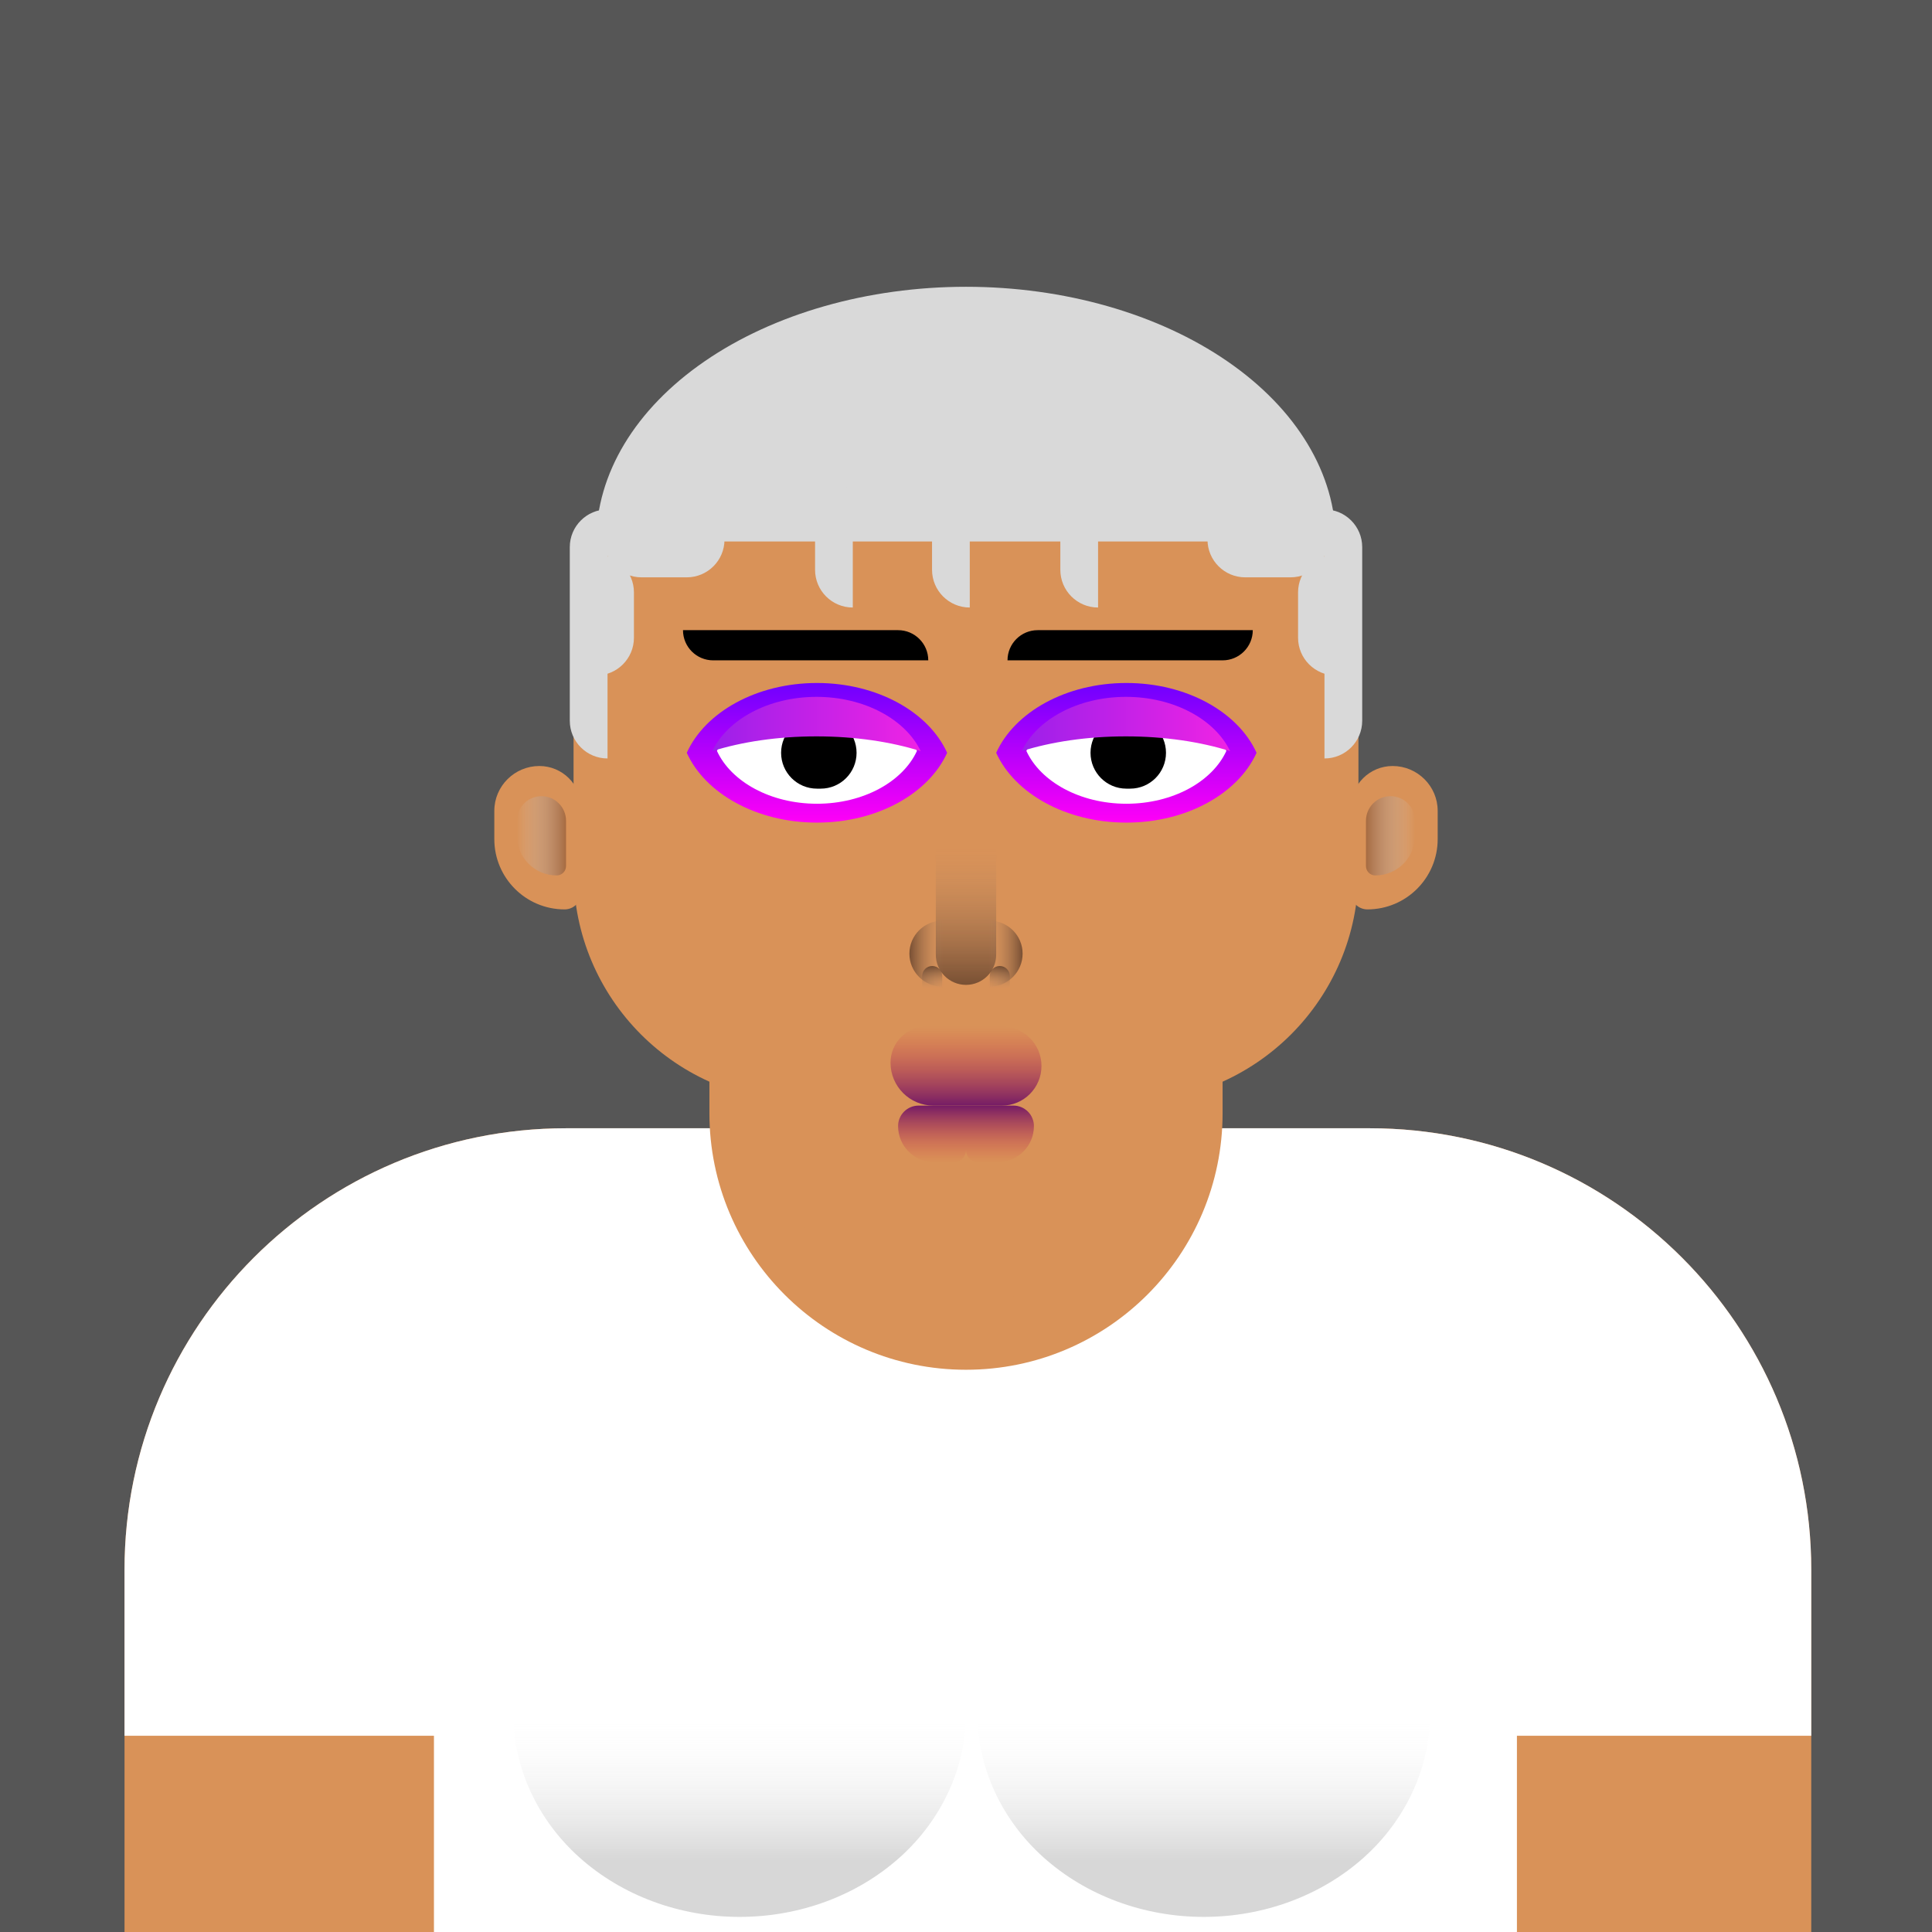 <svg xmlns="http://www.w3.org/2000/svg" width="800" height="800" viewBox="0 0 512 512">
<g><rect width="512" height="512" fill="#565656"/></g><g><path d="M33 512H480V416C480 351.383 427.617 299 363 299H150C85.383 299 33 351.383 33 416V512Z" fill="#D99258"/>
<path d="M33 460H480V416C480 351.383 427.617 299 363 299H150C85.383 299 33 351.383 33 416V460Z" fill="white"/>
<path d="M115 512H402V454H115V512Z" fill="white"/>
<path d="M136 454C136 468.257 142.321 482.175 153.574 492.256C164.826 502.337 180.087 508 196 508C211.913 508 227.174 502.337 238.426 492.256C249.679 482.175 256 468.257 256 454L196 454.246L136 454Z" fill="url(#paint0_linear_60_2298)"/>
<path d="M259 454C259 468.257 265.321 482.175 276.574 492.256C287.826 502.337 303.087 508 319 508C334.913 508 350.174 502.337 361.426 492.256C372.679 482.175 379 468.257 379 454L319 454.245L259 454Z" fill="url(#paint1_linear_60_2298)"/>
<path d="M188 276H324V295C324 332.555 293.555 363 256 363V363C218.445 363 188 332.555 188 295V276Z" fill="#D99258"/>
<g filter="url(#filter0_d_60_2298)">
<path d="M152 180C152 123.115 199.115 77 256 77V77C312.885 77 360 123.115 360 180L360 227C360 260.689 332.689 288 299 288L213 288C179.311 288 152 260.689 152 227L152 180Z" fill="#D99258"/>
<path d="M154 210C154 203.925 149.015 199 142.94 199V199C136.382 199 131 204.317 131 210.875L131 218.374C131 228.661 139.339 237 149.626 237V237C152.042 237 154 235.042 154 232.626L154 210Z" fill="#D99258"/>
<path d="M358 210C358 203.925 362.985 199 369.06 199V199C375.618 199 381 204.317 381 210.875L381 218.374C381 228.661 372.661 237 362.374 237V237C359.958 237 358 235.042 358 232.626L358 210Z" fill="#D99258"/>
<path d="M197 264L315 264L315 285C315 312.062 293.062 334 266 334L246 334C218.938 334 197 312.062 197 285L197 264Z" fill="#D99258"/>
<path d="M239 329L273 329V329C273 337.284 266.284 344 258 344L254 344C245.716 344 239 337.284 239 329V329Z" fill="#D99258"/>
<path d="M150 213.5C150 209.91 147.09 207 143.5 207V207C139.91 207 137 209.91 137 213.5L137 217.472C137 223.287 141.713 228 147.528 228V228C148.893 228 150 226.893 150 225.528L150 213.5Z" fill="url(#paint2_linear_60_2298)"/>
<path d="M362 213.5C362 209.91 364.91 207 368.5 207V207C372.09 207 375 209.91 375 213.5L375 217.472C375 223.287 370.287 228 364.472 228V228C363.107 228 362 226.893 362 225.528L362 213.5Z" fill="url(#paint3_linear_60_2298)"/>
</g>
<defs>
<filter id="filter0_d_60_2298" x="121" y="71" width="270" height="287" filterUnits="userSpaceOnUse" color-interpolation-filters="sRGB">
<feFlood flood-opacity="0" result="BackgroundImageFix"/>
<feColorMatrix in="SourceAlpha" type="matrix" values="0 0 0 0 0 0 0 0 0 0 0 0 0 0 0 0 0 0 127 0" result="hardAlpha"/>
<feOffset dy="4"/>
<feGaussianBlur stdDeviation="5"/>
<feComposite in2="hardAlpha" operator="out"/>
<feColorMatrix type="matrix" values="0 0 0 0 0 0 0 0 0 0 0 0 0 0 0 0 0 0 0.4 0"/>
<feBlend mode="normal" in2="BackgroundImageFix" result="effect1_dropShadow_60_2298"/>
<feBlend mode="normal" in="SourceGraphic" in2="effect1_dropShadow_60_2298" result="shape"/>
</filter>
<linearGradient id="paint0_linear_60_2298" x1="196" y1="508" x2="196" y2="454" gradientUnits="userSpaceOnUse">
<stop offset="0.279" stop-color="#D7D7D7"/>
<stop offset="1" stop-color="white" stop-opacity="0"/>
</linearGradient>
<linearGradient id="paint1_linear_60_2298" x1="319" y1="508" x2="319" y2="454" gradientUnits="userSpaceOnUse">
<stop offset="0.279" stop-color="#D7D7D7"/>
<stop offset="1" stop-color="white" stop-opacity="0"/>
</linearGradient>
<linearGradient id="paint2_linear_60_2298" x1="137" y1="217.5" x2="150" y2="217.5" gradientUnits="userSpaceOnUse">
<stop stop-color="#D3D3D3" stop-opacity="0"/>
<stop offset="1" stop-color="#A66A41"/>
</linearGradient>
<linearGradient id="paint3_linear_60_2298" x1="375" y1="217.5" x2="362" y2="217.5" gradientUnits="userSpaceOnUse">
<stop stop-color="#D3D3D3" stop-opacity="0"/>
<stop offset="1" stop-color="#A66A41"/>
</linearGradient>
</defs></g><g><g filter="url(#filter0_f_60_3144)">
<path d="M216.501 181C232.532 181 246.142 188.744 251 199.5C246.142 210.256 232.532 218 216.501 218C200.47 218 186.858 210.256 182 199.5C186.858 188.744 200.47 181 216.501 181Z" fill="url(#paint0_linear_60_3144)"/>
</g>
<path d="M216.501 185C228.814 185 239.269 190.861 243 199C239.269 207.139 228.814 213 216.501 213C204.187 213 193.731 207.14 190 199C193.731 190.86 204.187 185 216.501 185Z" fill="white"/>
<path d="M181 167H238C242.418 167 246 170.582 246 175H189C184.582 175 181 171.418 181 167Z" fill="black"/>
<path d="M207 199.5C207 194.253 211.253 190 216.5 190H217.5C222.747 190 227 194.253 227 199.5V199.5C227 204.747 222.747 209 217.5 209H216.5C211.253 209 207 204.747 207 199.5V199.5Z" fill="black"/>
<path d="M216.377 184.675C229.133 184.675 239.983 190.68 244 199.061C236.185 196.595 226.658 195.148 216.377 195.148C206.096 195.148 196.568 196.596 188.752 199.062C192.768 190.681 203.62 184.675 216.377 184.675Z" fill="url(#paint1_linear_60_3144)"/>
<g filter="url(#filter1_f_60_3144)">
<path d="M298.501 181C314.532 181 328.142 188.744 333 199.5C328.142 210.256 314.532 218 298.501 218C282.47 218 268.858 210.256 264 199.5C268.858 188.744 282.47 181 298.501 181Z" fill="url(#paint2_linear_60_3144)"/>
</g>
<path d="M298.501 185C310.814 185 321.269 190.861 325 199C321.269 207.139 310.814 213 298.501 213C286.187 213 275.731 207.14 272 199C275.731 190.86 286.187 185 298.501 185Z" fill="white"/>
<path d="M332 167H275C270.582 167 267 170.582 267 175H324C328.418 175 332 171.418 332 167Z" fill="black"/>
<path d="M289 199.5C289 194.253 293.253 190 298.5 190H299.5C304.747 190 309 194.253 309 199.5V199.5C309 204.747 304.747 209 299.5 209H298.5C293.253 209 289 204.747 289 199.5V199.5Z" fill="black"/>
<path d="M298.377 184.675C311.133 184.675 321.983 190.68 326 199.061C318.185 196.595 308.658 195.148 298.377 195.148C288.096 195.148 278.568 196.596 270.752 199.062C274.768 190.681 285.62 184.675 298.377 184.675Z" fill="url(#paint3_linear_60_3144)"/>
<defs>
<filter id="filter0_f_60_3144" x="175" y="174" width="83" height="51" filterUnits="userSpaceOnUse" color-interpolation-filters="sRGB">
<feFlood flood-opacity="0" result="BackgroundImageFix"/>
<feBlend mode="normal" in="SourceGraphic" in2="BackgroundImageFix" result="shape"/>
<feGaussianBlur stdDeviation="3.5" result="effect1_foregroundBlur_60_3144"/>
</filter>
<filter id="filter1_f_60_3144" x="257" y="174" width="83" height="51" filterUnits="userSpaceOnUse" color-interpolation-filters="sRGB">
<feFlood flood-opacity="0" result="BackgroundImageFix"/>
<feBlend mode="normal" in="SourceGraphic" in2="BackgroundImageFix" result="shape"/>
<feGaussianBlur stdDeviation="3.5" result="effect1_foregroundBlur_60_3144"/>
</filter>
<linearGradient id="paint0_linear_60_3144" x1="216.5" y1="181" x2="216.5" y2="218" gradientUnits="userSpaceOnUse">
<stop stop-color="#6F00FF"/>
<stop offset="1" stop-color="#FF00F7"/>
</linearGradient>
<linearGradient id="paint1_linear_60_3144" x1="188.622" y1="192.807" x2="244.131" y2="192.807" gradientUnits="userSpaceOnUse">
<stop stop-color="#9C20EA"/>
<stop offset="1" stop-color="#EF23E4"/>
</linearGradient>
<linearGradient id="paint2_linear_60_3144" x1="298.5" y1="181" x2="298.5" y2="218" gradientUnits="userSpaceOnUse">
<stop stop-color="#6F00FF"/>
<stop offset="1" stop-color="#FF00F7"/>
</linearGradient>
<linearGradient id="paint3_linear_60_3144" x1="270.622" y1="192.807" x2="326.131" y2="192.807" gradientUnits="userSpaceOnUse">
<stop stop-color="#9C20EA"/>
<stop offset="1" stop-color="#EF23E4"/>
</linearGradient>
</defs></g><g><path d="M276 282.5C276 276.701 271.299 272 265.5 272H245.618C240.306 272 236 276.306 236 281.618V281.618C236 287.904 241.096 293 247.382 293H265.5C271.299 293 276 288.299 276 282.5V282.5Z" fill="url(#paint0_linear_60_3203)"/>
<path d="M256 304.795C256 306.565 254.565 308 252.795 308H247.575C242.287 308 238 303.713 238 298.426V298.426C238 295.429 240.429 293 243.426 293H256V304.795Z" fill="url(#paint1_linear_60_3203)"/>
<path d="M256 304.795C256 306.565 257.435 308 259.206 308H264.426C269.714 308 274 303.713 274 298.426V298.426C274 295.429 271.571 293 268.575 293H256V304.795Z" fill="url(#paint2_linear_60_3203)"/>
<defs>
<linearGradient id="paint0_linear_60_3203" x1="256" y1="293" x2="256" y2="272" gradientUnits="userSpaceOnUse">
<stop stop-color="#751C66"/>
<stop offset="1" stop-color="#DB4747" stop-opacity="0"/>
</linearGradient>
<linearGradient id="paint1_linear_60_3203" x1="247" y1="293" x2="247" y2="308" gradientUnits="userSpaceOnUse">
<stop stop-color="#751C66"/>
<stop offset="1" stop-color="#DB4747" stop-opacity="0"/>
</linearGradient>
<linearGradient id="paint2_linear_60_3203" x1="265" y1="293" x2="265" y2="308" gradientUnits="userSpaceOnUse">
<stop stop-color="#751C66"/>
<stop offset="1" stop-color="#DB4747" stop-opacity="0"/>
</linearGradient>
</defs></g><g><path d="M248 225L248 253C248 257.418 251.582 261 256 261V261C260.418 261 264 257.418 264 253L264 225L248 225Z" fill="url(#paint0_linear_60_3273)"/>
<path d="M250 244L249.727 244C244.907 244 241 247.907 241 252.727C241 257.547 244.907 261.455 249.727 261.455L250 261.455L250 244Z" fill="url(#paint1_linear_60_3273)"/>
<path d="M262 244L262.273 244C267.093 244 271 247.907 271 252.727C271 257.547 267.093 261.455 262.273 261.455L262 261.455L262 244Z" fill="url(#paint2_linear_60_3273)"/>
<path d="M262.29 262L262.29 258.661C262.29 257.192 263.482 256 264.952 256V256C266.421 256 267.613 257.191 267.613 258.661L267.613 262L262.29 262Z" fill="url(#paint3_linear_60_3273)"/>
<path d="M244.387 262L244.387 258.661C244.387 257.192 245.579 256 247.048 256V256C248.518 256 249.71 257.191 249.71 258.661L249.71 262L244.387 262Z" fill="url(#paint4_linear_60_3273)"/>
<defs>
<linearGradient id="paint0_linear_60_3273" x1="256" y1="225" x2="256" y2="261" gradientUnits="userSpaceOnUse">
<stop stop-color="#B38A6C" stop-opacity="0"/>
<stop offset="1" stop-color="#3D271D" stop-opacity="0.62"/>
</linearGradient>
<linearGradient id="paint1_linear_60_3273" x1="250" y1="252.727" x2="241" y2="252.727" gradientUnits="userSpaceOnUse">
<stop stop-color="#B38A6C" stop-opacity="0"/>
<stop offset="1" stop-color="#3D271D" stop-opacity="0.62"/>
</linearGradient>
<linearGradient id="paint2_linear_60_3273" x1="262" y1="252.727" x2="271" y2="252.727" gradientUnits="userSpaceOnUse">
<stop stop-color="#B38A6C" stop-opacity="0"/>
<stop offset="1" stop-color="#3D271D" stop-opacity="0.62"/>
</linearGradient>
<linearGradient id="paint3_linear_60_3273" x1="264.952" y1="262" x2="264.952" y2="256" gradientUnits="userSpaceOnUse">
<stop stop-color="#B38A6C" stop-opacity="0"/>
<stop offset="1" stop-color="#3D271D" stop-opacity="0.62"/>
</linearGradient>
<linearGradient id="paint4_linear_60_3273" x1="247.048" y1="262" x2="247.048" y2="256" gradientUnits="userSpaceOnUse">
<stop stop-color="#B38A6C" stop-opacity="0"/>
<stop offset="1" stop-color="#3D271D" stop-opacity="0.62"/>
</linearGradient>
</defs></g><g><path d="M354 143.5C354 125.598 343.675 108.429 325.296 95.77C306.918 83.112 281.991 76 256 76C230.009 76 205.082 83.112 186.704 95.77C168.325 108.429 158 125.598 158 143.5L256 143.5H354Z" fill="#D9D9D9"/>
<path d="M161 135V135C155.477 135 151 139.477 151 145V191C151 196.523 155.477 201 161 201V201V135Z" fill="#D9D9D9"/>
<path d="M351 135V135C356.523 135 361 139.477 361 145V191C361 196.523 356.523 201 351 201V201V135Z" fill="#D9D9D9"/>
<path d="M160 143V143C160 148.523 164.477 153 170 153L182 153C187.523 153 192 148.523 192 143V143L160 143Z" fill="#D9D9D9"/>
<path d="M257 129V129C251.477 129 247 133.477 247 139L247 151C247 156.523 251.477 161 257 161V161L257 129Z" fill="#D9D9D9"/>
<path d="M226 129V129C220.477 129 216 133.477 216 139L216 151C216 156.523 220.477 161 226 161V161L226 129Z" fill="#D9D9D9"/>
<path d="M291 129V129C285.477 129 281 133.477 281 139L281 151C281 156.523 285.477 161 291 161V161L291 129Z" fill="#D9D9D9"/>
<path d="M352 143V143C352 148.523 347.523 153 342 153L330 153C324.477 153 320 148.523 320 143V143L352 143Z" fill="#D9D9D9"/>
<path d="M158 179V179C163.523 179 168 174.523 168 169V157C168 151.477 163.523 147 158 147V147V179Z" fill="#D9D9D9"/>
<path d="M354 179V179C348.477 179 344 174.523 344 169V157C344 151.477 348.477 147 354 147V147V179Z" fill="#D9D9D9"/></g>
</svg>